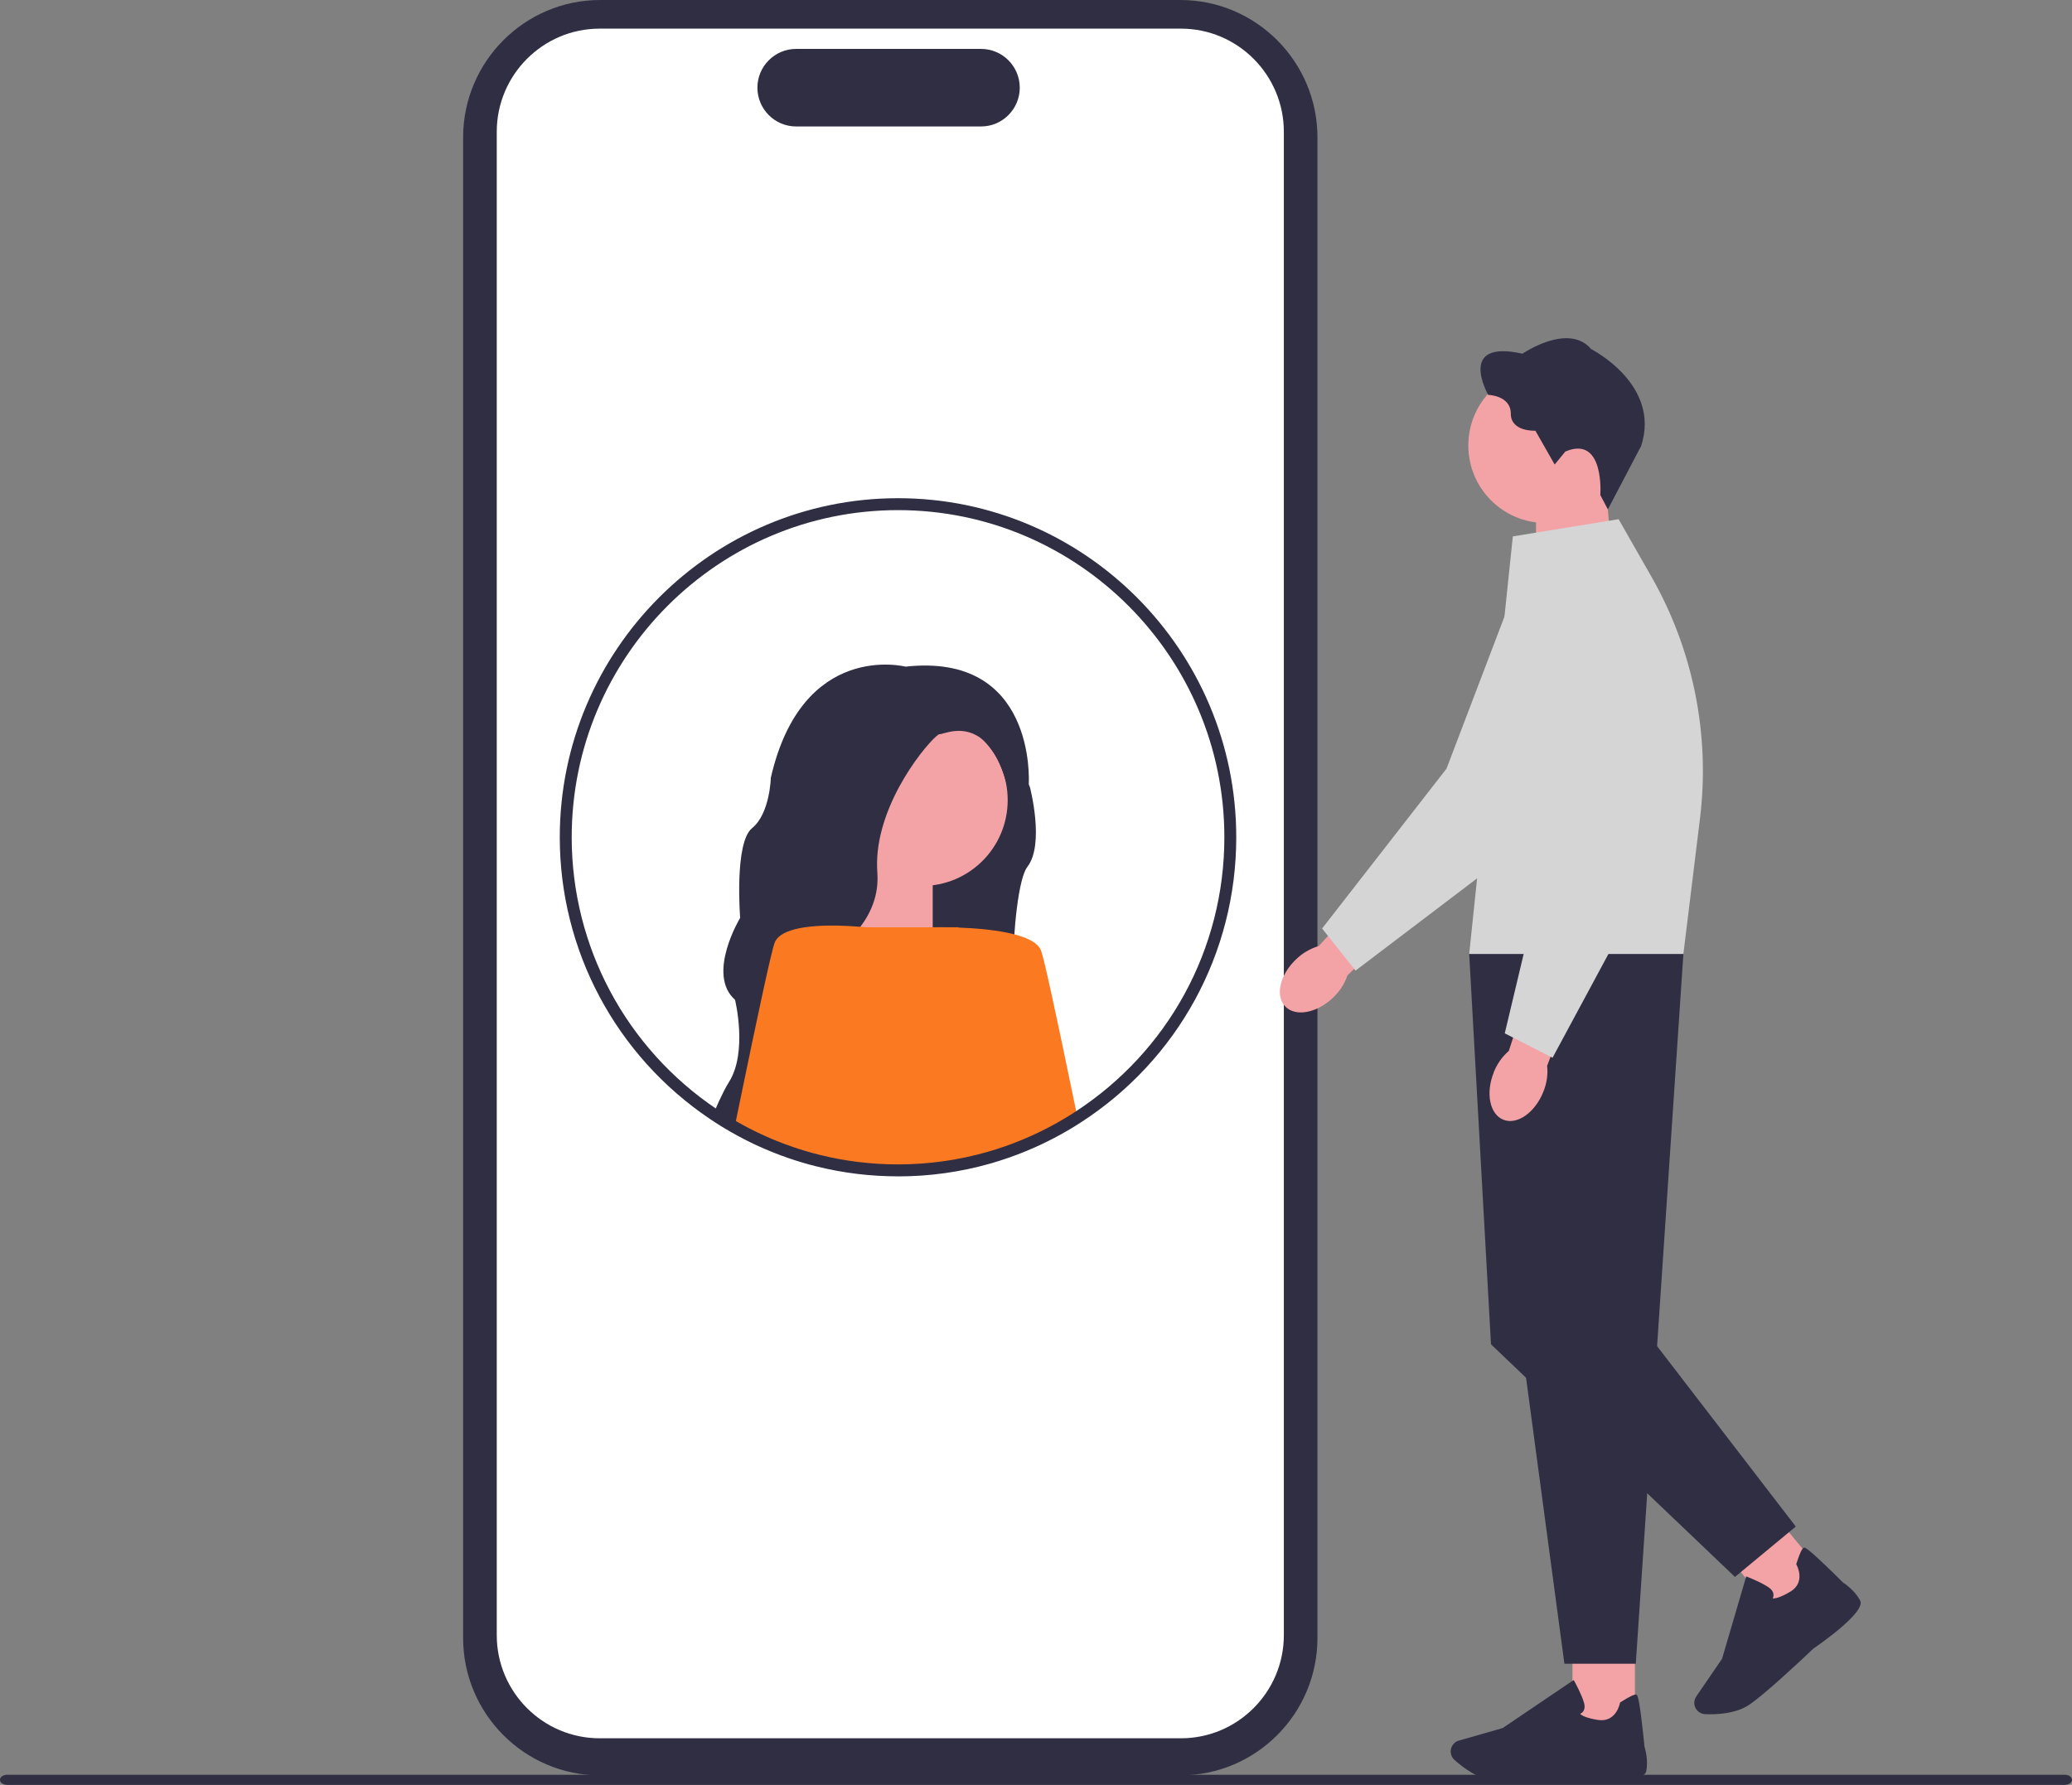 <svg width="130" height="112" viewBox="0 0 130 112" fill="none" xmlns="http://www.w3.org/2000/svg">
<rect x="0" y="0" width="130" height="112" fill="#808080" stroke="none"/>
<g clip-path="url(#clip0_163_218)">
<path d="M74.058 111.405H37.658C32.915 111.405 29.057 107.537 29.057 102.782V8.623C29.057 3.868 32.915 0 37.658 0H74.058C78.801 0 82.659 3.868 82.659 8.623V102.78C82.659 107.535 78.801 111.403 74.058 111.403V111.405Z" fill="#2F2E43"/>
<path d="M74.095 109.077H37.622C34.064 109.077 31.167 106.173 31.167 102.606V8.269C31.167 4.701 34.064 1.797 37.622 1.797H74.095C77.654 1.797 80.55 4.701 80.55 8.269V102.606C80.55 106.173 77.654 109.077 74.095 109.077Z" fill="white"/>
<path d="M61.555 7.935H49.948C48.61 7.935 47.521 6.843 47.521 5.502C47.521 4.161 48.61 3.069 49.948 3.069H61.555C62.892 3.069 63.981 4.161 63.981 5.502C63.981 6.843 62.892 7.935 61.555 7.935Z" fill="#2F2E43"/>
<path d="M63.602 46.858L59.994 44.044C59.994 44.044 55.878 45.331 55.772 45.383C55.665 45.436 49.383 60.045 49.383 60.045C49.383 60.045 65.476 68.303 64.299 67.498C63.123 66.695 63.366 55.811 64.46 54.391C65.558 52.969 64.621 49.405 64.621 49.405L63.605 46.86H63.6L63.602 46.858Z" fill="#2F2E43"/>
<path d="M53.628 53.44H58.52V61.222L53.126 59.445L53.628 53.44Z" fill="#F3A3A6"/>
<path d="M64.267 71.871C63.549 72.169 62.81 72.428 62.052 72.644C60.238 73.165 58.32 73.441 56.342 73.441C54.61 73.441 52.926 73.229 51.315 72.826C50.746 72.685 50.187 72.52 49.641 72.332C48.95 72.096 48.277 71.828 47.62 71.52L47.933 69.989L48.758 65.938L49.725 61.203L49.905 60.312L50.333 58.212L50.339 58.186H60.123L60.129 58.205L62.737 66.808L63.828 70.412L64.269 71.873L64.267 71.871Z" fill="#FA7921"/>
<path d="M67.603 70.121C66.554 70.802 65.437 71.389 64.267 71.871C63.549 72.169 62.81 72.428 62.052 72.644L61.697 71.164L60.367 65.628L58.576 58.188H58.578C58.578 58.188 58.75 58.185 59.042 58.185C59.315 58.185 59.691 58.188 60.127 58.203C61.173 58.241 62.556 58.348 63.637 58.629C64.472 58.845 65.126 59.166 65.313 59.636C65.499 60.104 66.271 63.683 67.27 68.519C67.379 69.04 67.487 69.573 67.602 70.121H67.603Z" fill="#FA7921"/>
<path d="M57.85 55.592C60.818 55.592 63.224 53.18 63.224 50.205C63.224 47.229 60.818 44.817 57.85 44.817C54.883 44.817 52.477 47.229 52.477 50.205C52.477 53.18 54.883 55.592 57.85 55.592Z" fill="#F3A3A6"/>
<path d="M64.544 49.216V49.223L63.227 49.45C63.156 49.16 63.076 48.889 62.993 48.642C62.892 48.342 62.786 48.072 62.673 47.83C62.387 47.214 62.066 46.783 61.736 46.485C60.499 45.361 59.13 46.108 58.949 46.07C58.709 46.021 55.482 49.533 55.068 53.438C55.025 53.872 55.014 54.311 55.046 54.752C55.048 54.769 55.048 54.783 55.048 54.8C55.134 56.132 54.668 57.248 53.981 58.154C53.974 58.164 53.966 58.173 53.959 58.183C53.716 58.502 53.443 58.794 53.16 59.062C52.344 59.828 51.424 60.385 50.737 60.738C50.208 61.011 49.819 61.163 49.723 61.199C49.708 61.205 49.701 61.206 49.701 61.206C49.701 61.206 48.827 62.852 48.758 65.934C48.73 67.226 48.842 68.77 49.218 70.552C49.297 70.924 49.385 71.303 49.487 71.693C49.544 71.909 49.596 72.122 49.641 72.329C48.95 72.092 48.277 71.824 47.62 71.516C47.096 71.274 46.587 71.012 46.09 70.727C45.635 70.47 45.19 70.194 44.758 69.901C44.986 69.355 45.207 68.879 45.399 68.502C45.53 68.245 45.648 68.037 45.744 67.885C46.92 66.007 46.118 62.739 46.118 62.739C44.301 61.132 46.438 57.594 46.438 57.594C46.438 57.594 46.062 52.876 47.186 51.966C48.311 51.054 48.363 48.801 48.363 48.801C50.344 40.17 56.812 41.832 56.812 41.832C64.952 40.936 64.563 48.927 64.546 49.21L64.544 49.216Z" fill="#2F2E43"/>
<path d="M54.612 58.22L54.253 59.815L53.701 62.253L51.65 71.342L51.315 72.826C50.746 72.685 50.187 72.52 49.641 72.332C48.95 72.096 48.277 71.828 47.62 71.52C47.096 71.278 46.587 71.016 46.09 70.73C46.2 70.196 46.307 69.672 46.413 69.16C47.525 63.758 48.404 59.651 48.604 59.149C48.793 58.672 49.399 58.396 50.159 58.245C50.215 58.233 50.275 58.222 50.333 58.213C50.387 58.203 50.445 58.194 50.499 58.186C51.394 58.055 52.43 58.064 53.24 58.106C53.521 58.121 53.774 58.139 53.983 58.156C54.101 58.166 54.208 58.177 54.294 58.184C54.496 58.205 54.614 58.22 54.614 58.22H54.612Z" fill="#FA7921"/>
<path d="M56.342 73.816C54.61 73.816 52.887 73.606 51.224 73.19C50.651 73.049 50.077 72.878 49.517 72.687C48.81 72.445 48.118 72.167 47.461 71.862C46.941 71.621 46.417 71.351 45.903 71.057C45.441 70.796 44.984 70.513 44.546 70.216C38.645 66.247 35.121 59.638 35.121 52.54C35.121 40.808 44.64 31.262 56.342 31.262C68.045 31.262 77.564 40.806 77.564 52.54C77.564 59.8 73.916 66.489 67.807 70.436C66.735 71.13 65.592 71.73 64.412 72.218C63.68 72.522 62.922 72.786 62.157 73.006C60.277 73.544 58.322 73.818 56.344 73.818L56.342 73.816ZM56.342 32.01C45.053 32.01 35.869 41.219 35.869 52.538C35.869 59.387 39.269 65.761 44.964 69.594C45.385 69.879 45.824 70.151 46.271 70.402C46.769 70.687 47.274 70.948 47.776 71.179C48.41 71.475 49.076 71.742 49.761 71.976C50.299 72.162 50.853 72.325 51.405 72.462C53.01 72.863 54.672 73.066 56.344 73.066C58.251 73.066 60.138 72.801 61.951 72.282C62.69 72.072 63.422 71.815 64.127 71.522C65.267 71.051 66.369 70.473 67.403 69.804C73.298 65.996 76.818 59.541 76.818 52.538C76.818 41.219 67.633 32.01 56.344 32.01H56.342Z" fill="#2F2E43"/>
<path d="M0 111.683C0 111.859 0.2 112 0.451 112H129.549C129.798 112 130 111.859 130 111.683C130 111.507 129.8 111.366 129.549 111.366H0.451C0.202 111.366 0 111.507 0 111.683Z" fill="#2F2E43"/>
<path d="M81.308 60.207C81.706 59.815 82.196 59.526 82.739 59.364L86.685 55.052L88.765 57.051L84.537 61.212C84.356 61.745 84.049 62.221 83.639 62.602C82.627 63.572 81.285 63.822 80.642 63.159C79.996 62.499 80.294 61.176 81.304 60.209H81.308V60.207Z" fill="#F3A3A6"/>
<path d="M82.952 58.265L85.048 60.906L95.878 52.686L95.888 52.667L102.217 40.825C103.186 39.011 102.649 36.754 100.967 35.576C99.938 34.854 98.659 34.653 97.457 35.023C96.256 35.392 95.311 36.28 94.862 37.456L90.756 48.233L82.952 58.261V58.265Z" fill="#D5D5D6"/>
<path d="M100.788 30.873H96.372V37.897L101.24 36.293L100.788 30.873Z" fill="#F3A3A6"/>
<path d="M92.125 27.955C92.125 30.641 94.296 32.817 96.975 32.817C99.654 32.817 101.824 30.641 101.824 27.955C101.824 25.268 99.654 23.092 96.975 23.092C94.296 23.092 92.125 25.268 92.125 27.955Z" fill="#F3A3A6"/>
<path d="M100.406 31.063L100.879 31.963L102.967 27.985C104.225 24.124 99.834 21.907 99.834 21.907C98.4 20.215 95.521 22.194 95.521 22.194C91.368 21.269 93.373 24.779 93.373 24.779C93.373 24.779 94.79 24.811 94.79 25.959C94.79 27.108 96.333 27.028 96.333 27.028L97.542 29.149L98.21 28.335C100.692 27.281 100.406 31.063 100.406 31.063Z" fill="#2F2E43"/>
<path d="M102.576 102.838H98.659V108.411H102.576V102.838Z" fill="#F3A3A6"/>
<path d="M94.844 111.784C96.563 111.784 99.074 111.604 99.093 111.602C99.764 111.662 103.117 111.927 103.283 111.158C103.437 110.45 103.21 109.711 103.179 109.61C102.855 106.397 102.735 106.359 102.664 106.338C102.55 106.305 102.217 106.464 101.676 106.813L101.643 106.836L101.635 106.875C101.626 106.924 101.386 108.104 100.251 107.924C99.472 107.8 99.22 107.627 99.139 107.543C99.205 107.513 99.287 107.46 99.345 107.37C99.429 107.239 99.444 107.07 99.388 106.867C99.242 106.335 98.805 105.545 98.786 105.511L98.735 105.421L94.282 108.434L91.532 109.222C91.325 109.28 91.158 109.43 91.074 109.629C90.958 109.906 91.029 110.229 91.254 110.432C91.753 110.882 92.746 111.653 93.787 111.749C94.064 111.775 94.43 111.784 94.842 111.784H94.844Z" fill="#2F2E43"/>
<path d="M110.871 94.484L107.852 96.987L111.395 101.282L114.414 98.778L110.871 94.484Z" fill="#F3A3A6"/>
<path d="M110.604 106.312C111.929 105.213 113.749 103.47 113.762 103.457C114.318 103.076 117.07 101.137 116.709 100.437C116.378 99.794 115.734 99.368 115.645 99.312C113.353 97.04 113.239 97.089 113.169 97.119C113.059 97.166 112.904 97.499 112.709 98.115L112.698 98.152L112.717 98.188C112.743 98.233 113.308 99.297 112.318 99.882C111.639 100.283 111.336 100.311 111.22 100.298C111.252 100.233 111.282 100.139 111.269 100.032C111.25 99.878 111.154 99.737 110.982 99.617C110.529 99.3 109.691 98.97 109.656 98.957L109.56 98.919L108.045 104.086L106.427 106.451C106.305 106.629 106.271 106.851 106.333 107.059C106.421 107.348 106.681 107.55 106.982 107.564C107.652 107.592 108.907 107.55 109.77 106.96C109.998 106.802 110.286 106.575 110.604 106.312Z" fill="#2F2E43"/>
<path d="M92.181 59.86L98.153 104.399H102.632L105.618 59.86H92.18H92.181Z" fill="#2F2E43"/>
<path d="M103.751 84.188L112.67 95.79L108.853 98.951L93.547 84.355L92.18 59.86L94.917 62.313L103.751 84.188Z" fill="#2F2E43"/>
<path d="M94.917 33.659L92.18 59.86H105.618L106.66 51.356C107.302 46.104 106.234 40.784 103.615 36.192L101.553 32.579L94.917 33.659Z" fill="#D5D5D6"/>
<path d="M93.712 67.305C93.912 66.782 94.24 66.315 94.666 65.943L96.472 60.376L99.194 61.33L97.07 66.874C97.128 67.433 97.044 67.993 96.829 68.513C96.311 69.815 95.192 70.601 94.333 70.267C93.474 69.933 93.197 68.607 93.716 67.305H93.712Z" fill="#F3A3A6"/>
<path d="M94.41 64.842L97.409 66.373L103.862 54.388V54.367L104.72 40.96C104.851 38.908 103.429 37.077 101.411 36.706C100.174 36.478 98.926 36.827 97.989 37.664C97.048 38.501 96.556 39.703 96.634 40.96L97.358 52.472L94.41 64.844V64.842Z" fill="#D5D5D6"/>
</g>
<defs>
<clipPath id="clip0_163_218">
<rect width="130" height="112" fill="white"/>
</clipPath>
</defs>
</svg>

